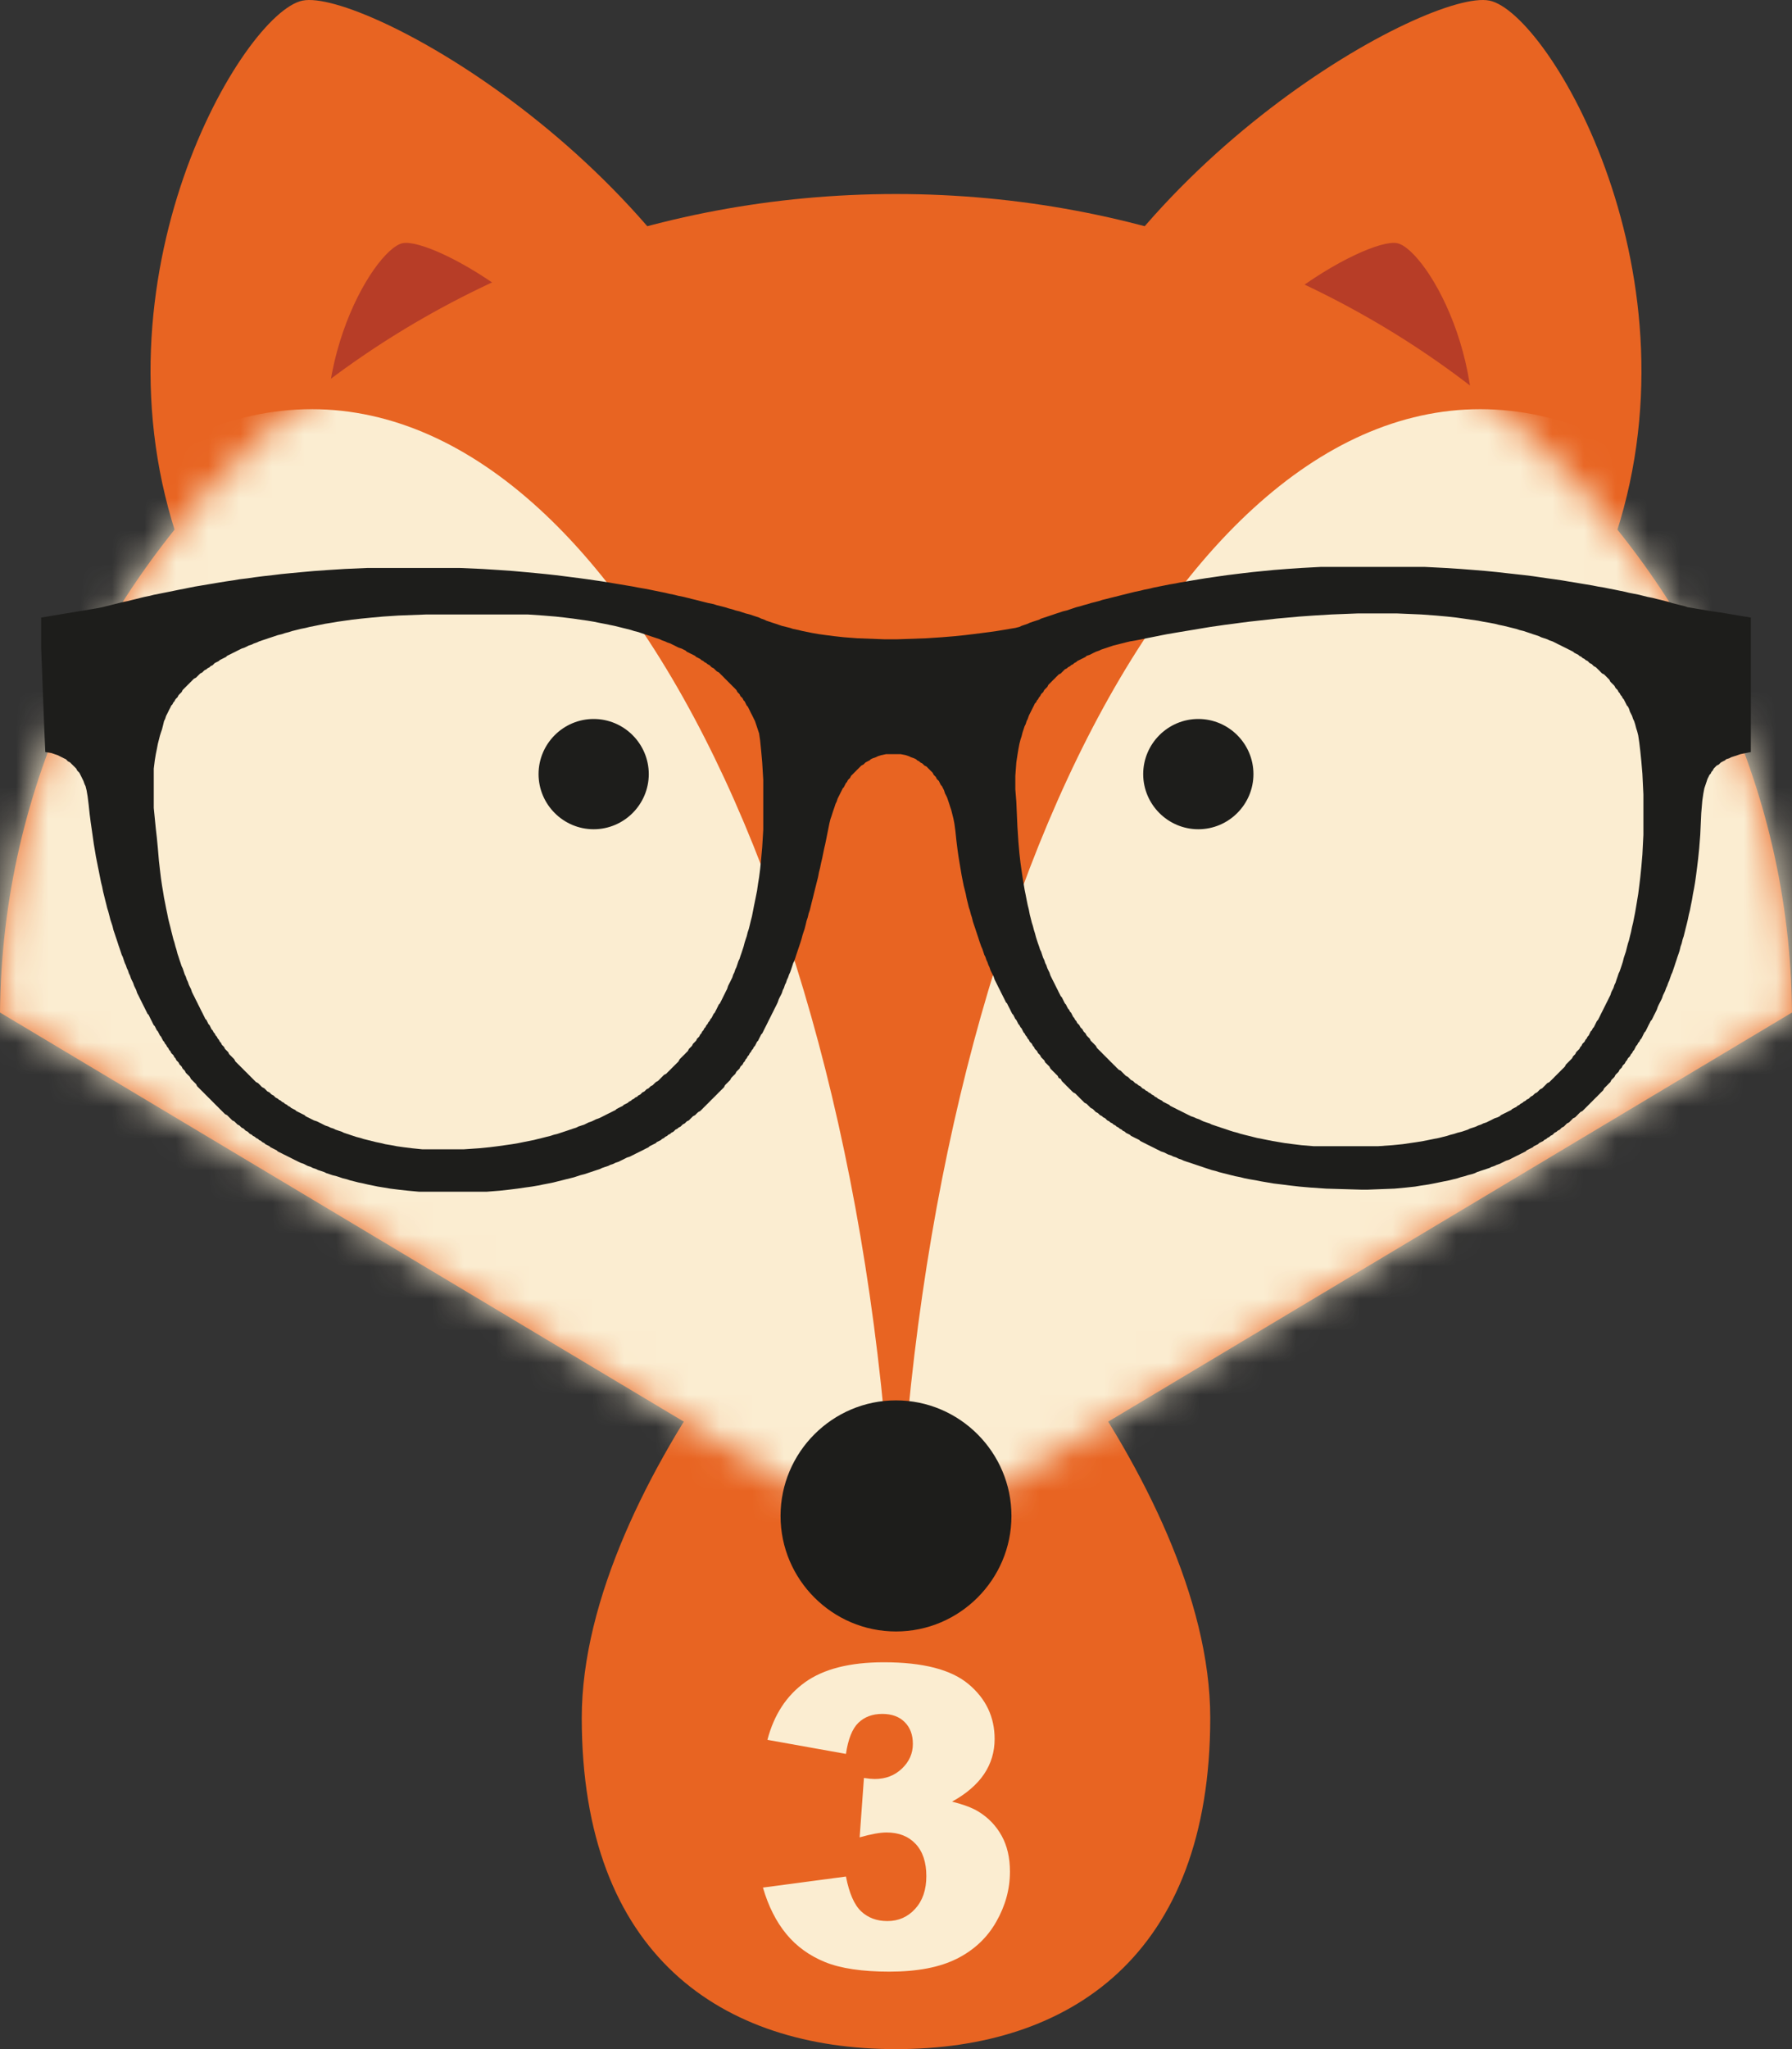 <?xml version="1.0" encoding="UTF-8"?>
<svg width="56px" height="64px" viewBox="0 0 56 64" version="1.1" xmlns="http://www.w3.org/2000/svg" xmlns:xlink="http://www.w3.org/1999/xlink">
    <rect x="0" y="0" width="56" height="64" fill="#333333" stroke="none"/>
    <title>27577E03-690D-4C60-B257-EF82F3F7CA11</title>
    <defs>
        <path d="M4.8309011e-15,25.563 L27.999,42.306 L55.999,25.563 C55.884,11.429 43.391,0 27.999,0 L27.999,0 C12.609,0 0.115,11.429 4.8309011e-15,25.563" id="path-1"></path>
        <path d="M4.8309011e-15,25.563 L27.999,42.306 L55.999,25.563 C55.884,11.429 43.391,0 27.999,0 L27.999,0 C12.609,0 0.115,11.429 4.8309011e-15,25.563" id="path-3"></path>
    </defs>
    <g id="UI" stroke="none" stroke-width="1" fill="none" fill-rule="evenodd">
        <g id="_Facile-à-compter" transform="translate(-1126, -1086)">
            <g id="Group-32" transform="translate(1126, 1086)">
                <g id="Group-13">
                    <path d="M28,37.074 C29.365,37.074 37.82,46.22 37.82,53.655 C37.82,61.089 33.423,64.001 28,64.001 C22.577,64.001 18.18,61.089 18.18,53.655 C18.18,46.22 26.635,37.074 28,37.074" id="Fill-1" fill="#E86422"></path>
                    <path d="M9.454,0.019 C11.307,-0.359 21.022,4.941 23.973,13.316 C26.924,21.692 25.209,29.32 20.143,30.352 C15.078,31.384 8.576,25.429 5.625,17.054 C2.673,8.679 7.6,0.396 9.454,0.019" id="Fill-3" fill="#E86422"></path>
                    <path d="M46.546,0.019 C44.692,-0.359 34.978,4.941 32.027,13.316 C29.075,21.692 30.791,29.32 35.856,30.352 C40.922,31.384 47.424,25.429 50.375,17.054 C53.326,8.679 48.399,0.396 46.546,0.019" id="Fill-5" fill="#E86422"></path>
                    <path d="M12.584,7.595 C13.513,7.406 18.38,10.062 19.859,14.258 C21.338,18.455 20.479,22.277 17.941,22.795 C15.402,23.312 12.145,20.328 10.665,16.131 C9.187,11.935 11.655,7.784 12.584,7.595" id="Fill-7" fill="#B73D27"></path>
                    <path d="M43.66,7.595 C42.731,7.406 37.864,10.062 36.385,14.258 C34.906,18.455 35.764,22.277 38.303,22.795 C40.841,23.312 44.099,20.328 45.578,16.131 C47.057,11.935 44.589,7.784 43.66,7.595" id="Fill-9" fill="#B73D27"></path>
                    <path d="M0,31.624 C0.115,17.49 12.609,6.06 27.999,6.06 C43.391,6.06 55.884,17.49 56,31.624 L27.999,48.368 L0,31.624 Z" id="Fill-11" fill="#E86422"></path>
                </g>
                <g id="Group-20" transform="translate(0.001, 6.061)">
                    <g id="Group-16">
                        <mask id="mask-2" fill="white">
                            <use xlink:href="#path-1"></use>
                        </mask>
                        <g id="Clip-15"></g>
                        <path d="M9.739,85.378 C19.796,85.378 27.999,67.71 27.999,46.049 C27.999,24.387 19.796,6.719 9.739,6.719 C-0.319,6.719 -8.522,24.387 -8.522,46.049 C-8.522,67.71 -0.319,85.378 9.739,85.378" id="Fill-14" fill="#FBEDD1" mask="url(#mask-2)"></path>
                    </g>
                    <g id="Group-19">
                        <mask id="mask-4" fill="white">
                            <use xlink:href="#path-3"></use>
                        </mask>
                        <g id="Clip-18"></g>
                        <path d="M46.26,85.378 C56.318,85.378 64.52,67.71 64.52,46.049 C64.52,24.387 56.318,6.719 46.26,6.719 C36.203,6.719 27.999,24.387 27.999,46.049 C27.999,67.71 36.203,85.378 46.26,85.378" id="Fill-17" fill="#FBEDD1" mask="url(#mask-4)"></path>
                    </g>
                </g>
                <g id="Group-31" transform="translate(1.286, 17.706)">
                    <path d="M26.714,33.25 C28.701,33.25 30.322,31.629 30.322,29.641 C30.322,27.653 28.701,26.032 26.714,26.032 C24.727,26.032 23.106,27.653 23.106,29.641 C23.106,31.629 24.727,33.25 26.714,33.25" id="Fill-21" fill="#1D1D1B"></path>
                    <path d="M30.443,6.527 L30.474,6.107 L30.508,5.881 L30.54,5.687 L30.571,5.525 L30.604,5.396 L30.636,5.299 L30.669,5.169 L30.701,5.073 L30.733,4.976 L30.766,4.912 L30.797,4.814 L30.83,4.749 L30.863,4.653 L30.894,4.588 L30.927,4.523 L30.959,4.459 L30.991,4.395 L31.024,4.33 L31.055,4.264 L31.089,4.233 L31.12,4.169 L31.152,4.136 L31.186,4.071 L31.217,4.039 L31.25,3.974 L31.281,3.942 L31.314,3.91 L31.347,3.845 L31.378,3.813 L31.412,3.78 L31.444,3.748 L31.475,3.683 L31.508,3.651 L31.54,3.619 L31.573,3.587 L31.604,3.554 L31.637,3.521 L31.67,3.49 L31.701,3.457 L31.734,3.424 L31.767,3.393 L31.798,3.36 L31.863,3.328 L31.895,3.295 L31.928,3.263 L31.96,3.231 L31.993,3.198 L32.056,3.167 L32.09,3.134 L32.154,3.101 L32.186,3.07 L32.251,3.037 L32.282,3.005 L32.347,2.972 L32.379,2.94 L32.444,2.908 L32.508,2.876 L32.574,2.844 L32.638,2.811 L32.671,2.778 L32.767,2.746 L32.832,2.714 L32.896,2.681 L32.96,2.65 L33.057,2.617 L33.122,2.585 L33.219,2.552 L33.316,2.52 L33.412,2.488 L33.509,2.455 L33.639,2.424 L33.768,2.391 L33.897,2.358 L34.026,2.327 L34.22,2.294 L34.381,2.262 L34.543,2.229 L34.704,2.197 L34.865,2.165 L35.027,2.132 L35.188,2.101 L35.381,2.068 L35.576,2.035 L35.769,2.003 L35.962,1.971 L36.157,1.938 L36.351,1.906 L36.543,1.874 L36.769,1.842 L36.996,1.809 L37.255,1.776 L37.481,1.745 L37.739,1.712 L38.029,1.68 L38.32,1.648 L38.61,1.615 L38.966,1.583 L39.32,1.551 L39.772,1.519 L40.321,1.486 L41.161,1.453 L42.354,1.453 L43.13,1.486 L43.581,1.519 L43.936,1.551 L44.228,1.583 L44.454,1.615 L44.679,1.648 L44.905,1.68 L45.066,1.712 L45.26,1.745 L45.422,1.776 L45.551,1.809 L45.712,1.842 L45.841,1.874 L45.97,1.906 L46.101,1.938 L46.197,1.971 L46.326,2.003 L46.422,2.035 L46.52,2.068 L46.616,2.101 L46.713,2.132 L46.81,2.165 L46.874,2.197 L46.971,2.229 L47.068,2.262 L47.133,2.294 L47.23,2.327 L47.294,2.358 L47.359,2.391 L47.423,2.424 L47.488,2.455 L47.553,2.488 L47.617,2.52 L47.683,2.552 L47.746,2.585 L47.811,2.617 L47.875,2.65 L47.908,2.681 L47.972,2.714 L48.037,2.746 L48.069,2.778 L48.134,2.811 L48.166,2.844 L48.231,2.876 L48.263,2.908 L48.327,2.94 L48.36,2.972 L48.392,3.005 L48.457,3.037 L48.489,3.07 L48.521,3.101 L48.585,3.134 L48.618,3.167 L48.65,3.198 L48.683,3.231 L48.715,3.263 L48.746,3.295 L48.779,3.328 L48.844,3.36 L48.876,3.393 L48.908,3.424 L48.941,3.457 L48.973,3.49 L49.005,3.521 L49.038,3.587 L49.069,3.619 L49.102,3.651 L49.135,3.683 L49.166,3.716 L49.199,3.78 L49.23,3.813 L49.264,3.845 L49.296,3.91 L49.327,3.942 L49.361,4.006 L49.393,4.039 L49.425,4.103 L49.457,4.136 L49.489,4.2 L49.522,4.264 L49.554,4.33 L49.587,4.362 L49.619,4.426 L49.65,4.523 L49.683,4.588 L49.716,4.653 L49.748,4.749 L49.78,4.814 L49.812,4.912 L49.845,5.04 L49.877,5.138 L49.909,5.266 L49.942,5.492 L49.973,5.751 L50.006,6.074 L50.039,6.462 L50.07,7.108 L50.07,8.369 L50.039,8.982 L50.006,9.369 L49.973,9.694 L49.942,9.951 L49.909,10.21 L49.877,10.404 L49.845,10.598 L49.812,10.791 L49.78,10.953 L49.748,11.114 L49.716,11.244 L49.683,11.406 L49.65,11.535 L49.619,11.665 L49.587,11.762 L49.554,11.89 L49.522,12.019 L49.489,12.116 L49.457,12.214 L49.425,12.342 L49.393,12.44 L49.361,12.536 L49.327,12.633 L49.296,12.698 L49.264,12.795 L49.23,12.892 L49.199,12.989 L49.166,13.054 L49.135,13.151 L49.102,13.215 L49.069,13.28 L49.038,13.376 L49.005,13.441 L48.973,13.506 L48.941,13.571 L48.908,13.635 L48.876,13.7 L48.844,13.764 L48.812,13.828 L48.779,13.894 L48.746,13.958 L48.715,14.023 L48.683,14.087 L48.65,14.151 L48.618,14.184 L48.585,14.249 L48.553,14.314 L48.521,14.378 L48.489,14.41 L48.457,14.476 L48.423,14.507 L48.392,14.572 L48.36,14.637 L48.327,14.669 L48.295,14.733 L48.263,14.766 L48.231,14.83 L48.198,14.863 L48.166,14.894 L48.134,14.96 L48.101,14.992 L48.069,15.057 L48.037,15.089 L48.005,15.121 L47.972,15.153 L47.94,15.219 L47.908,15.251 L47.875,15.283 L47.842,15.347 L47.811,15.38 L47.779,15.412 L47.746,15.445 L47.714,15.478 L47.683,15.509 L47.649,15.542 L47.617,15.606 L47.585,15.639 L47.553,15.67 L47.52,15.703 L47.488,15.735 L47.456,15.768 L47.423,15.8 L47.391,15.832 L47.359,15.864 L47.327,15.896 L47.294,15.929 L47.263,15.962 L47.23,15.994 L47.197,16.026 L47.165,16.058 L47.133,16.091 L47.068,16.123 L47.036,16.155 L47.004,16.188 L46.971,16.221 L46.94,16.252 L46.907,16.285 L46.843,16.317 L46.81,16.349 L46.779,16.382 L46.745,16.413 L46.682,16.446 L46.648,16.478 L46.616,16.511 L46.552,16.544 L46.52,16.575 L46.487,16.608 L46.422,16.639 L46.39,16.672 L46.326,16.705 L46.293,16.737 L46.229,16.77 L46.197,16.801 L46.132,16.834 L46.101,16.866 L46.036,16.898 L45.97,16.931 L45.939,16.963 L45.875,16.995 L45.809,17.028 L45.744,17.06 L45.68,17.092 L45.616,17.124 L45.583,17.157 L45.518,17.19 L45.422,17.221 L45.358,17.254 L45.293,17.287 L45.228,17.318 L45.163,17.351 L45.066,17.382 L45.002,17.415 L44.905,17.448 L44.84,17.48 L44.743,17.513 L44.647,17.544 L44.582,17.577 L44.485,17.61 L44.389,17.641 L44.259,17.674 L44.162,17.706 L44.034,17.739 L43.936,17.771 L43.808,17.803 L43.678,17.836 L43.517,17.867 L43.355,17.9 L43.195,17.932 L43.001,17.964 L42.774,17.997 L42.549,18.03 L42.226,18.062 L41.773,18.094 L39.772,18.094 L39.386,18.062 L39.126,18.03 L38.868,17.997 L38.674,17.964 L38.482,17.932 L38.32,17.9 L38.159,17.867 L37.997,17.836 L37.867,17.803 L37.739,17.771 L37.609,17.739 L37.481,17.706 L37.384,17.674 L37.255,17.641 L37.158,17.61 L37.061,17.577 L36.963,17.544 L36.866,17.513 L36.769,17.48 L36.674,17.448 L36.577,17.415 L36.512,17.382 L36.415,17.351 L36.318,17.318 L36.254,17.287 L36.189,17.254 L36.092,17.221 L36.028,17.19 L35.931,17.157 L35.865,17.124 L35.801,17.092 L35.737,17.06 L35.673,17.028 L35.608,16.995 L35.542,16.963 L35.479,16.931 L35.414,16.898 L35.35,16.866 L35.285,16.834 L35.253,16.801 L35.188,16.77 L35.124,16.737 L35.059,16.705 L35.027,16.672 L34.962,16.639 L34.898,16.608 L34.865,16.575 L34.801,16.544 L34.769,16.511 L34.704,16.478 L34.672,16.446 L34.607,16.413 L34.575,16.382 L34.51,16.349 L34.479,16.317 L34.413,16.285 L34.381,16.252 L34.349,16.221 L34.284,16.188 L34.252,16.155 L34.187,16.123 L34.155,16.091 L34.123,16.058 L34.058,16.026 L34.026,15.994 L33.994,15.962 L33.961,15.929 L33.897,15.896 L33.865,15.864 L33.832,15.832 L33.8,15.8 L33.768,15.768 L33.736,15.735 L33.671,15.703 L33.639,15.67 L33.606,15.639 L33.575,15.606 L33.542,15.573 L33.509,15.542 L33.477,15.509 L33.445,15.478 L33.412,15.445 L33.38,15.412 L33.348,15.38 L33.316,15.347 L33.283,15.315 L33.251,15.283 L33.219,15.251 L33.186,15.219 L33.155,15.186 L33.122,15.153 L33.09,15.121 L33.057,15.089 L33.025,15.057 L32.994,15.025 L32.96,14.96 L32.928,14.927 L32.896,14.894 L32.864,14.863 L32.832,14.83 L32.799,14.799 L32.767,14.733 L32.734,14.702 L32.702,14.669 L32.671,14.637 L32.638,14.572 L32.605,14.54 L32.574,14.507 L32.541,14.443 L32.508,14.41 L32.476,14.378 L32.444,14.314 L32.413,14.281 L32.379,14.249 L32.347,14.184 L32.315,14.151 L32.282,14.087 L32.251,14.055 L32.218,13.99 L32.186,13.926 L32.154,13.894 L32.121,13.828 L32.09,13.797 L32.056,13.733 L32.024,13.667 L31.993,13.635 L31.96,13.571 L31.928,13.506 L31.895,13.441 L31.863,13.408 L31.831,13.344 L31.798,13.28 L31.767,13.215 L31.734,13.151 L31.701,13.085 L31.67,13.021 L31.637,12.957 L31.604,12.892 L31.573,12.828 L31.54,12.762 L31.508,12.666 L31.475,12.601 L31.444,12.536 L31.412,12.44 L31.378,12.375 L31.347,12.278 L31.314,12.214 L31.281,12.116 L31.25,12.019 L31.217,11.955 L31.186,11.857 L31.152,11.762 L31.12,11.665 L31.089,11.567 L31.055,11.438 L31.024,11.341 L30.991,11.212 L30.959,11.114 L30.927,10.986 L30.894,10.856 L30.863,10.695 L30.83,10.565 L30.797,10.404 L30.766,10.243 L30.733,10.081 L30.701,9.887 L30.669,9.694 L30.636,9.467 L30.604,9.241 L30.571,8.951 L30.54,8.595 L30.508,8.11 L30.474,7.334 L30.443,6.947 L30.443,6.527 Z M3.519,6.301 L3.551,6.042 L3.583,5.848 L3.616,5.687 L3.647,5.525 L3.68,5.396 L3.713,5.266 L3.744,5.169 L3.777,5.073 L3.81,4.943 L3.841,4.814 L3.874,4.749 L3.905,4.653 L3.939,4.588 L3.971,4.523 L4.002,4.459 L4.036,4.395 L4.067,4.33 L4.1,4.297 L4.132,4.233 L4.164,4.2 L4.197,4.136 L4.228,4.103 L4.261,4.071 L4.294,4.006 L4.325,3.974 L4.358,3.942 L4.39,3.91 L4.422,3.845 L4.455,3.813 L4.487,3.78 L4.52,3.748 L4.551,3.716 L4.584,3.683 L4.617,3.651 L4.648,3.619 L4.681,3.587 L4.714,3.554 L4.745,3.521 L4.778,3.49 L4.842,3.457 L4.875,3.424 L4.906,3.393 L4.94,3.36 L4.971,3.328 L5.037,3.295 L5.068,3.263 L5.101,3.231 L5.165,3.198 L5.198,3.167 L5.263,3.134 L5.294,3.101 L5.359,3.07 L5.391,3.037 L5.423,3.005 L5.488,2.972 L5.552,2.94 L5.584,2.908 L5.649,2.876 L5.714,2.844 L5.779,2.811 L5.81,2.778 L5.875,2.746 L5.941,2.714 L6.005,2.681 L6.069,2.65 L6.133,2.617 L6.198,2.585 L6.263,2.552 L6.359,2.52 L6.425,2.488 L6.488,2.455 L6.586,2.424 L6.65,2.391 L6.747,2.358 L6.811,2.327 L6.908,2.294 L7.006,2.262 L7.102,2.229 L7.199,2.197 L7.296,2.165 L7.393,2.132 L7.522,2.101 L7.619,2.068 L7.747,2.035 L7.845,2.003 L7.974,1.971 L8.103,1.938 L8.264,1.906 L8.393,1.874 L8.555,1.842 L8.716,1.809 L8.878,1.776 L9.071,1.745 L9.265,1.712 L9.491,1.68 L9.716,1.648 L10.008,1.615 L10.331,1.583 L10.686,1.551 L11.17,1.519 L12.041,1.486 L13.171,1.486 L13.3,1.486 L15.204,1.486 L15.689,1.519 L16.077,1.551 L16.367,1.583 L16.625,1.615 L16.851,1.648 L17.078,1.68 L17.271,1.712 L17.432,1.745 L17.593,1.776 L17.755,1.809 L17.916,1.842 L18.046,1.874 L18.175,1.906 L18.305,1.938 L18.433,1.971 L18.53,2.003 L18.659,2.035 L18.756,2.068 L18.853,2.101 L18.95,2.132 L19.047,2.165 L19.143,2.197 L19.24,2.229 L19.337,2.262 L19.402,2.294 L19.498,2.327 L19.563,2.358 L19.66,2.391 L19.724,2.424 L19.79,2.455 L19.854,2.488 L19.918,2.52 L20.015,2.552 L20.08,2.585 L20.144,2.617 L20.176,2.65 L20.241,2.681 L20.306,2.714 L20.371,2.746 L20.435,2.778 L20.467,2.811 L20.533,2.844 L20.596,2.876 L20.629,2.908 L20.693,2.94 L20.725,2.972 L20.79,3.005 L20.822,3.037 L20.887,3.07 L20.919,3.101 L20.951,3.134 L21.016,3.167 L21.048,3.198 L21.081,3.231 L21.114,3.263 L21.177,3.295 L21.21,3.328 L21.242,3.36 L21.275,3.393 L21.307,3.424 L21.339,3.457 L21.371,3.49 L21.403,3.521 L21.436,3.554 L21.468,3.587 L21.5,3.619 L21.533,3.651 L21.565,3.683 L21.597,3.716 L21.629,3.748 L21.662,3.78 L21.694,3.813 L21.726,3.845 L21.759,3.91 L21.791,3.942 L21.823,3.974 L21.854,4.039 L21.888,4.071 L21.92,4.103 L21.952,4.169 L21.985,4.2 L22.016,4.264 L22.049,4.33 L22.081,4.362 L22.114,4.426 L22.146,4.491 L22.177,4.556 L22.211,4.621 L22.243,4.685 L22.274,4.749 L22.307,4.814 L22.34,4.912 L22.372,5.008 L22.404,5.105 L22.436,5.202 L22.469,5.428 L22.501,5.751 L22.533,6.107 L22.566,6.656 L22.566,8.207 L22.533,8.756 L22.501,9.112 L22.469,9.435 L22.436,9.694 L22.404,9.887 L22.372,10.113 L22.34,10.274 L22.307,10.437 L22.274,10.598 L22.243,10.76 L22.211,10.921 L22.177,11.05 L22.146,11.18 L22.114,11.309 L22.081,11.406 L22.049,11.535 L22.016,11.632 L21.985,11.729 L21.952,11.857 L21.92,11.955 L21.888,12.052 L21.854,12.149 L21.823,12.246 L21.791,12.31 L21.759,12.407 L21.726,12.505 L21.694,12.569 L21.662,12.666 L21.629,12.731 L21.597,12.828 L21.565,12.892 L21.533,12.957 L21.5,13.021 L21.468,13.085 L21.436,13.183 L21.403,13.247 L21.371,13.312 L21.339,13.376 L21.307,13.441 L21.275,13.506 L21.242,13.571 L21.21,13.635 L21.177,13.667 L21.145,13.733 L21.114,13.797 L21.081,13.861 L21.048,13.926 L21.016,13.958 L20.984,14.023 L20.951,14.087 L20.919,14.12 L20.887,14.184 L20.855,14.217 L20.822,14.281 L20.79,14.314 L20.758,14.378 L20.725,14.41 L20.693,14.476 L20.661,14.507 L20.629,14.572 L20.596,14.604 L20.564,14.669 L20.533,14.702 L20.499,14.733 L20.467,14.799 L20.435,14.83 L20.403,14.863 L20.371,14.894 L20.338,14.96 L20.306,14.992 L20.273,15.025 L20.241,15.057 L20.21,15.121 L20.176,15.153 L20.144,15.186 L20.112,15.219 L20.08,15.251 L20.047,15.283 L20.015,15.315 L19.983,15.347 L19.951,15.38 L19.918,15.445 L19.886,15.478 L19.854,15.509 L19.821,15.542 L19.79,15.573 L19.757,15.606 L19.724,15.639 L19.692,15.67 L19.66,15.703 L19.629,15.735 L19.595,15.768 L19.563,15.8 L19.531,15.832 L19.467,15.864 L19.434,15.896 L19.402,15.929 L19.369,15.962 L19.337,15.994 L19.306,16.026 L19.272,16.058 L19.209,16.091 L19.176,16.123 L19.143,16.155 L19.111,16.188 L19.047,16.221 L19.014,16.252 L18.982,16.285 L18.917,16.317 L18.886,16.349 L18.853,16.382 L18.789,16.413 L18.756,16.446 L18.725,16.478 L18.659,16.511 L18.628,16.544 L18.563,16.575 L18.53,16.608 L18.466,16.639 L18.433,16.672 L18.368,16.705 L18.336,16.737 L18.272,16.77 L18.208,16.801 L18.175,16.834 L18.11,16.866 L18.046,16.898 L17.982,16.931 L17.949,16.963 L17.885,16.995 L17.82,17.028 L17.755,17.06 L17.69,17.092 L17.627,17.124 L17.562,17.157 L17.498,17.19 L17.432,17.221 L17.336,17.254 L17.271,17.287 L17.206,17.318 L17.109,17.351 L17.046,17.382 L16.981,17.415 L16.884,17.448 L16.786,17.48 L16.723,17.513 L16.625,17.544 L16.528,17.577 L16.432,17.61 L16.335,17.641 L16.238,17.674 L16.142,17.706 L16.012,17.739 L15.916,17.771 L15.785,17.803 L15.657,17.836 L15.528,17.867 L15.399,17.9 L15.237,17.932 L15.076,17.964 L14.915,17.997 L14.721,18.03 L14.495,18.062 L14.269,18.094 L14.011,18.126 L13.688,18.158 L13.203,18.191 L11.913,18.191 L11.59,18.158 L11.332,18.126 L11.106,18.094 L10.943,18.062 L10.75,18.03 L10.62,17.997 L10.459,17.964 L10.331,17.932 L10.202,17.9 L10.071,17.867 L9.975,17.836 L9.846,17.803 L9.75,17.771 L9.653,17.739 L9.555,17.706 L9.459,17.674 L9.393,17.641 L9.298,17.61 L9.201,17.577 L9.136,17.544 L9.039,17.513 L8.975,17.48 L8.878,17.448 L8.812,17.415 L8.749,17.382 L8.684,17.351 L8.619,17.318 L8.523,17.287 L8.458,17.254 L8.393,17.221 L8.328,17.19 L8.264,17.157 L8.232,17.124 L8.167,17.092 L8.103,17.06 L8.038,17.028 L7.974,16.995 L7.941,16.963 L7.877,16.931 L7.812,16.898 L7.78,16.866 L7.715,16.834 L7.683,16.801 L7.619,16.77 L7.586,16.737 L7.522,16.705 L7.489,16.672 L7.425,16.639 L7.393,16.608 L7.328,16.575 L7.296,16.544 L7.263,16.511 L7.199,16.478 L7.167,16.446 L7.134,16.413 L7.07,16.382 L7.037,16.349 L7.006,16.317 L6.973,16.285 L6.908,16.252 L6.876,16.221 L6.845,16.188 L6.811,16.155 L6.779,16.123 L6.715,16.091 L6.682,16.058 L6.65,16.026 L6.618,15.994 L6.586,15.962 L6.553,15.929 L6.521,15.896 L6.488,15.864 L6.456,15.832 L6.425,15.8 L6.392,15.768 L6.359,15.735 L6.327,15.703 L6.295,15.67 L6.263,15.639 L6.23,15.606 L6.198,15.573 L6.166,15.542 L6.133,15.509 L6.102,15.478 L6.069,15.445 L6.036,15.38 L6.005,15.347 L5.972,15.315 L5.941,15.283 L5.907,15.251 L5.875,15.219 L5.844,15.153 L5.81,15.121 L5.779,15.089 L5.746,15.057 L5.714,14.992 L5.682,14.96 L5.649,14.927 L5.618,14.863 L5.584,14.83 L5.552,14.766 L5.521,14.733 L5.488,14.669 L5.455,14.637 L5.423,14.572 L5.391,14.54 L5.359,14.476 L5.326,14.443 L5.294,14.378 L5.263,14.314 L5.229,14.281 L5.198,14.217 L5.165,14.151 L5.132,14.12 L5.101,14.055 L5.068,13.99 L5.037,13.926 L5.003,13.861 L4.971,13.797 L4.94,13.733 L4.906,13.667 L4.875,13.602 L4.842,13.538 L4.81,13.474 L4.778,13.408 L4.745,13.344 L4.714,13.28 L4.681,13.183 L4.648,13.118 L4.617,13.054 L4.584,12.957 L4.551,12.892 L4.52,12.795 L4.487,12.731 L4.455,12.633 L4.422,12.536 L4.39,12.472 L4.358,12.375 L4.325,12.278 L4.294,12.181 L4.261,12.084 L4.228,11.955 L4.197,11.857 L4.164,11.729 L4.132,11.632 L4.1,11.503 L4.067,11.373 L4.036,11.244 L4.002,11.114 L3.971,10.986 L3.939,10.824 L3.905,10.663 L3.874,10.501 L3.841,10.339 L3.81,10.145 L3.777,9.951 L3.744,9.725 L3.713,9.467 L3.68,9.177 L3.647,8.789 L3.616,8.465 L3.583,8.175 L3.551,7.852 L3.519,7.528 L3.519,6.301 Z M39.386,0.033 L38.933,0.064 L38.513,0.097 L38.19,0.129 L37.867,0.161 L37.578,0.194 L37.319,0.226 L37.061,0.258 L36.835,0.29 L36.608,0.323 L36.382,0.356 L36.189,0.387 L35.995,0.42 L35.801,0.453 L35.608,0.484 L35.447,0.517 L35.253,0.549 L35.091,0.582 L34.93,0.614 L34.769,0.646 L34.638,0.679 L34.479,0.71 L34.349,0.743 L34.187,0.776 L34.058,0.808 L33.929,0.84 L33.8,0.872 L33.671,0.905 L33.542,0.937 L33.412,0.969 L33.283,1.002 L33.155,1.033 L33.057,1.066 L32.928,1.099 L32.799,1.131 L32.702,1.163 L32.574,1.196 L32.476,1.227 L32.347,1.26 L32.251,1.292 L32.154,1.325 L32.056,1.358 L31.928,1.389 L31.831,1.422 L31.734,1.453 L31.637,1.486 L31.54,1.519 L31.444,1.551 L31.347,1.583 L31.25,1.615 L31.186,1.648 L31.089,1.68 L30.991,1.712 L30.894,1.745 L30.83,1.776 L30.733,1.809 L30.636,1.842 L30.571,1.874 L30.443,1.906 L30.249,1.938 L30.055,1.971 L29.862,2.003 L29.636,2.035 L29.378,2.068 L29.119,2.101 L28.861,2.132 L28.538,2.165 L28.151,2.197 L27.667,2.229 L26.73,2.262 L26.375,2.262 L25.503,2.229 L25.083,2.197 L24.794,2.165 L24.535,2.132 L24.308,2.101 L24.116,2.068 L23.954,2.035 L23.793,2.003 L23.663,1.971 L23.501,1.938 L23.404,1.906 L23.276,1.874 L23.147,1.842 L23.05,1.809 L22.953,1.776 L22.856,1.745 L22.759,1.712 L22.663,1.68 L22.597,1.648 L22.501,1.615 L22.436,1.583 L22.34,1.551 L22.243,1.519 L22.146,1.486 L22.016,1.453 L21.92,1.422 L21.823,1.389 L21.694,1.358 L21.597,1.325 L21.468,1.292 L21.371,1.26 L21.242,1.227 L21.114,1.196 L21.016,1.163 L20.855,1.131 L20.725,1.099 L20.596,1.066 L20.467,1.033 L20.338,1.002 L20.21,0.969 L20.08,0.937 L19.918,0.905 L19.79,0.872 L19.629,0.84 L19.498,0.808 L19.337,0.776 L19.176,0.743 L19.014,0.71 L18.853,0.679 L18.659,0.646 L18.498,0.614 L18.305,0.582 L18.11,0.549 L17.916,0.517 L17.724,0.484 L17.529,0.453 L17.304,0.42 L17.078,0.387 L16.851,0.356 L16.594,0.323 L16.335,0.29 L16.077,0.258 L15.785,0.226 L15.463,0.194 L15.108,0.161 L14.753,0.129 L14.301,0.097 L13.785,0.064 L13.075,0.033 L10.202,0.033 L9.491,0.064 L8.975,0.097 L8.523,0.129 L8.167,0.161 L7.812,0.194 L7.489,0.226 L7.231,0.258 L6.941,0.29 L6.682,0.323 L6.456,0.356 L6.198,0.387 L6.005,0.42 L5.779,0.453 L5.584,0.484 L5.391,0.517 L5.198,0.549 L5.003,0.582 L4.81,0.614 L4.648,0.646 L4.487,0.679 L4.325,0.71 L4.164,0.743 L4.002,0.776 L3.841,0.808 L3.68,0.84 L3.519,0.872 L3.39,0.905 L3.228,0.937 L3.099,0.969 L2.97,1.002 L2.84,1.033 L2.712,1.066 L2.55,1.099 L2.42,1.131 L2.292,1.163 L2.163,1.196 L2.034,1.227 L1.905,1.26 L1.743,1.292 L1.549,1.325 L1.357,1.358 L1.162,1.389 L0.968,1.422 L0.776,1.453 L0.581,1.486 L0.387,1.519 L0.194,1.551 L0,1.583 L0,2.52 L0.033,3.36 L0.064,4.2 L0.097,5.04 L0.129,5.783 L0.323,5.815 L0.419,5.848 L0.516,5.881 L0.581,5.913 L0.645,5.945 L0.71,5.978 L0.776,6.009 L0.807,6.042 L0.839,6.074 L0.904,6.107 L0.936,6.14 L0.968,6.171 L1.001,6.204 L1.033,6.235 L1.065,6.268 L1.097,6.301 L1.13,6.365 L1.162,6.397 L1.194,6.43 L1.227,6.494 L1.259,6.558 L1.291,6.624 L1.323,6.688 L1.357,6.785 L1.388,6.85 L1.42,6.979 L1.453,7.173 L1.485,7.432 L1.516,7.722 L1.549,7.98 L1.582,8.207 L1.614,8.433 L1.646,8.659 L1.679,8.853 L1.711,9.046 L1.743,9.208 L1.775,9.369 L1.808,9.531 L1.84,9.694 L1.872,9.855 L1.905,9.984 L1.937,10.145 L1.969,10.274 L2.001,10.404 L2.034,10.533 L2.066,10.663 L2.097,10.76 L2.131,10.889 L2.163,11.017 L2.195,11.114 L2.228,11.212 L2.259,11.341 L2.292,11.438 L2.324,11.535 L2.357,11.632 L2.389,11.729 L2.42,11.826 L2.454,11.923 L2.486,12.019 L2.518,12.116 L2.55,12.181 L2.582,12.278 L2.615,12.375 L2.647,12.44 L2.679,12.536 L2.712,12.601 L2.743,12.698 L2.776,12.762 L2.809,12.859 L2.84,12.924 L2.873,12.989 L2.906,13.085 L2.938,13.151 L2.97,13.215 L3.001,13.312 L3.035,13.376 L3.067,13.441 L3.099,13.506 L3.132,13.571 L3.163,13.635 L3.196,13.7 L3.228,13.764 L3.26,13.828 L3.293,13.894 L3.324,13.958 L3.358,13.99 L3.39,14.055 L3.421,14.12 L3.454,14.184 L3.486,14.249 L3.519,14.314 L3.551,14.345 L3.583,14.41 L3.616,14.476 L3.647,14.507 L3.68,14.572 L3.713,14.637 L3.744,14.669 L3.777,14.733 L3.81,14.799 L3.841,14.83 L3.874,14.894 L3.905,14.927 L3.939,14.992 L3.971,15.025 L4.002,15.089 L4.036,15.121 L4.067,15.186 L4.1,15.219 L4.132,15.251 L4.164,15.315 L4.197,15.347 L4.228,15.412 L4.261,15.445 L4.294,15.478 L4.325,15.542 L4.358,15.573 L4.39,15.606 L4.422,15.67 L4.455,15.703 L4.487,15.735 L4.52,15.8 L4.551,15.832 L4.584,15.864 L4.617,15.896 L4.648,15.929 L4.681,15.994 L4.714,16.026 L4.745,16.058 L4.778,16.091 L4.81,16.123 L4.842,16.155 L4.875,16.221 L4.906,16.252 L4.94,16.285 L4.971,16.317 L5.003,16.349 L5.037,16.382 L5.068,16.413 L5.101,16.446 L5.132,16.478 L5.165,16.511 L5.198,16.544 L5.229,16.575 L5.263,16.608 L5.294,16.639 L5.326,16.672 L5.359,16.705 L5.391,16.737 L5.423,16.77 L5.455,16.801 L5.488,16.834 L5.521,16.866 L5.552,16.898 L5.584,16.931 L5.618,16.963 L5.649,16.995 L5.682,17.028 L5.714,17.06 L5.746,17.092 L5.81,17.124 L5.844,17.157 L5.875,17.19 L5.907,17.221 L5.941,17.254 L5.972,17.287 L6.036,17.318 L6.069,17.351 L6.102,17.382 L6.133,17.415 L6.198,17.448 L6.23,17.48 L6.263,17.513 L6.327,17.544 L6.359,17.577 L6.392,17.61 L6.456,17.641 L6.488,17.674 L6.521,17.706 L6.586,17.739 L6.618,17.771 L6.682,17.803 L6.715,17.836 L6.779,17.867 L6.811,17.9 L6.876,17.932 L6.908,17.964 L6.973,17.997 L7.006,18.03 L7.07,18.062 L7.134,18.094 L7.167,18.126 L7.231,18.158 L7.296,18.191 L7.36,18.223 L7.393,18.256 L7.457,18.288 L7.522,18.32 L7.586,18.353 L7.651,18.384 L7.715,18.417 L7.78,18.449 L7.845,18.482 L7.908,18.515 L7.974,18.546 L8.038,18.579 L8.103,18.61 L8.2,18.643 L8.264,18.676 L8.328,18.708 L8.426,18.74 L8.489,18.773 L8.587,18.805 L8.651,18.837 L8.749,18.869 L8.845,18.901 L8.91,18.934 L9.007,18.966 L9.104,18.999 L9.232,19.031 L9.33,19.063 L9.427,19.096 L9.555,19.127 L9.653,19.16 L9.782,19.192 L9.911,19.225 L10.071,19.258 L10.202,19.289 L10.363,19.322 L10.524,19.355 L10.717,19.386 L10.912,19.419 L11.17,19.451 L11.46,19.483 L11.816,19.516 L13.914,19.516 L14.333,19.483 L14.624,19.451 L14.881,19.419 L15.108,19.386 L15.334,19.355 L15.528,19.322 L15.689,19.289 L15.851,19.258 L16.012,19.225 L16.142,19.192 L16.271,19.16 L16.4,19.127 L16.528,19.096 L16.658,19.063 L16.755,19.031 L16.851,18.999 L16.981,18.966 L17.078,18.934 L17.175,18.901 L17.271,18.869 L17.367,18.837 L17.465,18.805 L17.529,18.773 L17.627,18.74 L17.724,18.708 L17.787,18.676 L17.885,18.643 L17.949,18.61 L18.046,18.579 L18.11,18.546 L18.175,18.515 L18.24,18.482 L18.305,18.449 L18.402,18.417 L18.466,18.384 L18.53,18.353 L18.594,18.32 L18.659,18.288 L18.725,18.256 L18.789,18.223 L18.853,18.191 L18.917,18.158 L18.982,18.126 L19.014,18.094 L19.079,18.062 L19.143,18.03 L19.209,17.997 L19.24,17.964 L19.306,17.932 L19.369,17.9 L19.402,17.867 L19.467,17.836 L19.498,17.803 L19.563,17.771 L19.595,17.739 L19.66,17.706 L19.692,17.674 L19.757,17.641 L19.79,17.61 L19.821,17.577 L19.886,17.544 L19.918,17.513 L19.983,17.48 L20.015,17.448 L20.047,17.415 L20.112,17.382 L20.144,17.351 L20.176,17.318 L20.241,17.287 L20.273,17.254 L20.306,17.221 L20.338,17.19 L20.371,17.157 L20.435,17.124 L20.467,17.092 L20.499,17.06 L20.533,17.028 L20.596,16.995 L20.629,16.963 L20.661,16.931 L20.693,16.898 L20.725,16.866 L20.758,16.834 L20.79,16.801 L20.822,16.77 L20.855,16.737 L20.887,16.705 L20.919,16.672 L20.951,16.639 L20.984,16.608 L21.016,16.575 L21.048,16.544 L21.081,16.511 L21.114,16.478 L21.145,16.446 L21.177,16.413 L21.21,16.382 L21.242,16.349 L21.275,16.317 L21.307,16.285 L21.339,16.252 L21.371,16.188 L21.403,16.155 L21.436,16.123 L21.468,16.091 L21.5,16.058 L21.533,16.026 L21.565,15.962 L21.597,15.929 L21.629,15.896 L21.662,15.864 L21.694,15.832 L21.726,15.768 L21.759,15.735 L21.791,15.703 L21.823,15.67 L21.854,15.606 L21.888,15.573 L21.92,15.542 L21.952,15.478 L21.985,15.445 L22.016,15.38 L22.049,15.347 L22.081,15.283 L22.114,15.251 L22.146,15.186 L22.177,15.153 L22.211,15.089 L22.243,15.057 L22.274,14.992 L22.307,14.96 L22.34,14.894 L22.372,14.83 L22.404,14.799 L22.436,14.733 L22.469,14.669 L22.501,14.604 L22.533,14.572 L22.566,14.507 L22.597,14.443 L22.63,14.378 L22.663,14.314 L22.695,14.249 L22.727,14.184 L22.759,14.12 L22.792,14.055 L22.824,13.99 L22.856,13.926 L22.889,13.861 L22.92,13.797 L22.953,13.733 L22.986,13.667 L23.017,13.602 L23.05,13.506 L23.081,13.441 L23.115,13.376 L23.147,13.312 L23.178,13.215 L23.212,13.151 L23.243,13.054 L23.276,12.989 L23.308,12.892 L23.34,12.828 L23.373,12.731 L23.404,12.666 L23.438,12.569 L23.47,12.472 L23.501,12.375 L23.534,12.31 L23.567,12.214 L23.598,12.116 L23.631,12.019 L23.663,11.923 L23.696,11.826 L23.728,11.729 L23.759,11.632 L23.793,11.503 L23.824,11.406 L23.857,11.309 L23.89,11.18 L23.921,11.05 L23.954,10.953 L23.985,10.824 L24.019,10.727 L24.051,10.598 L24.082,10.469 L24.116,10.339 L24.147,10.21 L24.179,10.081 L24.212,9.951 L24.244,9.822 L24.277,9.694 L24.308,9.531 L24.341,9.403 L24.374,9.241 L24.405,9.112 L24.438,8.951 L24.471,8.789 L24.502,8.659 L24.535,8.498 L24.567,8.336 L24.6,8.175 L24.632,8.013 L24.664,7.883 L24.697,7.787 L24.728,7.69 L24.76,7.593 L24.794,7.496 L24.825,7.399 L24.858,7.334 L24.89,7.237 L24.922,7.173 L24.955,7.108 L24.986,7.044 L25.02,6.979 L25.051,6.914 L25.083,6.883 L25.117,6.817 L25.148,6.753 L25.18,6.721 L25.212,6.656 L25.245,6.624 L25.278,6.591 L25.309,6.527 L25.342,6.494 L25.375,6.462 L25.406,6.43 L25.439,6.397 L25.471,6.365 L25.503,6.332 L25.536,6.301 L25.568,6.268 L25.601,6.235 L25.632,6.204 L25.698,6.171 L25.729,6.14 L25.762,6.107 L25.826,6.074 L25.89,6.042 L25.923,6.009 L25.987,5.978 L26.084,5.945 L26.149,5.913 L26.246,5.881 L26.407,5.848 L26.859,5.848 L27.02,5.881 L27.117,5.913 L27.183,5.945 L27.279,5.978 L27.343,6.009 L27.376,6.042 L27.44,6.074 L27.473,6.107 L27.537,6.14 L27.569,6.171 L27.602,6.204 L27.667,6.235 L27.699,6.268 L27.731,6.301 L27.763,6.332 L27.795,6.365 L27.828,6.397 L27.86,6.43 L27.892,6.494 L27.925,6.527 L27.957,6.558 L27.989,6.624 L28.021,6.656 L28.054,6.688 L28.085,6.753 L28.118,6.817 L28.151,6.85 L28.183,6.914 L28.215,6.979 L28.246,7.076 L28.28,7.14 L28.312,7.206 L28.344,7.301 L28.377,7.399 L28.408,7.496 L28.441,7.593 L28.473,7.722 L28.506,7.852 L28.538,8.013 L28.569,8.239 L28.603,8.562 L28.635,8.82 L28.667,9.046 L28.699,9.241 L28.732,9.435 L28.764,9.628 L28.796,9.79 L28.828,9.951 L28.861,10.081 L28.893,10.21 L28.925,10.371 L28.958,10.501 L28.989,10.63 L29.022,10.727 L29.055,10.856 L29.087,10.953 L29.119,11.083 L29.151,11.18 L29.184,11.276 L29.216,11.373 L29.248,11.47 L29.281,11.567 L29.312,11.665 L29.345,11.762 L29.378,11.857 L29.409,11.923 L29.442,12.019 L29.473,12.116 L29.507,12.181 L29.539,12.278 L29.57,12.342 L29.604,12.44 L29.636,12.505 L29.668,12.601 L29.7,12.666 L29.732,12.731 L29.765,12.795 L29.797,12.892 L29.83,12.957 L29.862,13.021 L29.893,13.085 L29.926,13.151 L29.959,13.215 L29.99,13.28 L30.023,13.344 L30.055,13.408 L30.088,13.474 L30.12,13.538 L30.151,13.602 L30.185,13.635 L30.216,13.7 L30.249,13.764 L30.282,13.828 L30.313,13.894 L30.346,13.958 L30.377,13.99 L30.411,14.055 L30.443,14.12 L30.474,14.151 L30.508,14.217 L30.54,14.281 L30.571,14.314 L30.604,14.378 L30.636,14.41 L30.669,14.476 L30.701,14.54 L30.733,14.572 L30.766,14.637 L30.797,14.669 L30.83,14.733 L30.863,14.766 L30.894,14.83 L30.927,14.863 L30.959,14.894 L30.991,14.96 L31.024,14.992 L31.055,15.057 L31.089,15.089 L31.12,15.121 L31.152,15.186 L31.186,15.219 L31.217,15.251 L31.25,15.315 L31.281,15.347 L31.314,15.38 L31.347,15.412 L31.378,15.478 L31.412,15.509 L31.444,15.542 L31.475,15.573 L31.508,15.606 L31.54,15.67 L31.573,15.703 L31.604,15.735 L31.637,15.768 L31.67,15.8 L31.701,15.832 L31.734,15.864 L31.767,15.896 L31.798,15.962 L31.863,15.994 L31.895,16.058 L31.928,16.091 L31.96,16.123 L31.993,16.155 L32.024,16.188 L32.056,16.221 L32.09,16.252 L32.121,16.285 L32.154,16.317 L32.186,16.349 L32.218,16.382 L32.251,16.413 L32.315,16.446 L32.347,16.478 L32.379,16.511 L32.413,16.544 L32.444,16.575 L32.476,16.608 L32.508,16.639 L32.541,16.672 L32.574,16.705 L32.605,16.737 L32.671,16.77 L32.702,16.801 L32.734,16.834 L32.767,16.866 L32.799,16.898 L32.864,16.931 L32.896,16.963 L32.928,16.995 L32.96,17.028 L33.025,17.06 L33.057,17.092 L33.09,17.124 L33.155,17.157 L33.186,17.19 L33.251,17.221 L33.283,17.254 L33.316,17.287 L33.38,17.318 L33.412,17.351 L33.477,17.382 L33.509,17.415 L33.575,17.448 L33.606,17.48 L33.671,17.513 L33.703,17.544 L33.768,17.577 L33.8,17.61 L33.865,17.641 L33.897,17.674 L33.961,17.706 L34.026,17.739 L34.058,17.771 L34.123,17.803 L34.187,17.836 L34.252,17.867 L34.318,17.9 L34.349,17.932 L34.413,17.964 L34.479,17.997 L34.543,18.03 L34.607,18.062 L34.672,18.094 L34.736,18.126 L34.801,18.158 L34.865,18.191 L34.93,18.223 L34.995,18.256 L35.091,18.288 L35.156,18.32 L35.22,18.353 L35.317,18.384 L35.381,18.417 L35.479,18.449 L35.542,18.482 L35.639,18.515 L35.705,18.546 L35.801,18.579 L35.899,18.61 L35.995,18.643 L36.092,18.676 L36.189,18.708 L36.285,18.74 L36.382,18.773 L36.48,18.805 L36.577,18.837 L36.705,18.869 L36.802,18.901 L36.932,18.934 L37.061,18.966 L37.189,18.999 L37.319,19.031 L37.481,19.063 L37.609,19.096 L37.77,19.127 L37.965,19.16 L38.125,19.192 L38.32,19.225 L38.513,19.258 L38.771,19.289 L39.03,19.322 L39.32,19.355 L39.675,19.386 L40.16,19.419 L41.257,19.451 L41.451,19.451 L42.291,19.419 L42.646,19.386 L42.935,19.355 L43.13,19.322 L43.355,19.289 L43.517,19.258 L43.678,19.225 L43.839,19.192 L44.001,19.16 L44.131,19.127 L44.259,19.096 L44.357,19.063 L44.485,19.031 L44.582,18.999 L44.712,18.966 L44.808,18.934 L44.874,18.901 L44.969,18.869 L45.066,18.837 L45.163,18.805 L45.26,18.773 L45.325,18.74 L45.422,18.708 L45.486,18.676 L45.583,18.643 L45.648,18.61 L45.712,18.579 L45.778,18.546 L45.875,18.515 L45.939,18.482 L46.003,18.449 L46.067,18.417 L46.132,18.384 L46.197,18.353 L46.261,18.32 L46.326,18.288 L46.39,18.256 L46.422,18.223 L46.487,18.191 L46.552,18.158 L46.616,18.126 L46.648,18.094 L46.713,18.062 L46.779,18.03 L46.81,17.997 L46.874,17.964 L46.94,17.932 L46.971,17.9 L47.036,17.867 L47.068,17.836 L47.133,17.803 L47.165,17.771 L47.23,17.739 L47.263,17.706 L47.294,17.674 L47.359,17.641 L47.391,17.61 L47.456,17.577 L47.488,17.544 L47.52,17.513 L47.585,17.48 L47.617,17.448 L47.649,17.415 L47.683,17.382 L47.746,17.351 L47.779,17.318 L47.811,17.287 L47.842,17.254 L47.875,17.221 L47.94,17.19 L47.972,17.157 L48.005,17.124 L48.037,17.092 L48.069,17.06 L48.101,17.028 L48.166,16.995 L48.198,16.963 L48.231,16.931 L48.263,16.898 L48.295,16.866 L48.327,16.834 L48.36,16.801 L48.392,16.77 L48.423,16.737 L48.457,16.705 L48.489,16.672 L48.521,16.639 L48.553,16.608 L48.585,16.575 L48.618,16.544 L48.65,16.511 L48.683,16.478 L48.715,16.446 L48.746,16.413 L48.779,16.382 L48.812,16.349 L48.844,16.285 L48.876,16.252 L48.908,16.221 L48.941,16.188 L48.973,16.155 L49.005,16.123 L49.038,16.091 L49.069,16.026 L49.102,15.994 L49.135,15.962 L49.166,15.929 L49.199,15.864 L49.23,15.832 L49.264,15.8 L49.296,15.768 L49.327,15.703 L49.361,15.67 L49.393,15.639 L49.425,15.573 L49.457,15.542 L49.489,15.509 L49.522,15.445 L49.554,15.412 L49.587,15.347 L49.619,15.315 L49.65,15.283 L49.683,15.219 L49.716,15.186 L49.748,15.121 L49.78,15.089 L49.812,15.025 L49.845,14.96 L49.877,14.927 L49.909,14.863 L49.942,14.83 L49.973,14.766 L50.006,14.733 L50.039,14.669 L50.07,14.604 L50.103,14.54 L50.136,14.507 L50.168,14.443 L50.2,14.378 L50.231,14.314 L50.265,14.249 L50.297,14.184 L50.329,14.151 L50.362,14.087 L50.393,14.023 L50.426,13.958 L50.458,13.894 L50.49,13.828 L50.523,13.733 L50.554,13.667 L50.588,13.602 L50.62,13.538 L50.651,13.474 L50.684,13.376 L50.716,13.312 L50.748,13.247 L50.781,13.151 L50.813,13.085 L50.846,12.989 L50.877,12.924 L50.909,12.828 L50.943,12.731 L50.974,12.666 L51.007,12.569 L51.04,12.472 L51.071,12.375 L51.104,12.278 L51.135,12.181 L51.169,12.084 L51.201,11.988 L51.232,11.857 L51.266,11.762 L51.297,11.632 L51.33,11.535 L51.362,11.406 L51.394,11.276 L51.427,11.147 L51.458,11.017 L51.491,10.856 L51.524,10.727 L51.555,10.565 L51.588,10.404 L51.62,10.21 L51.652,10.048 L51.685,9.855 L51.717,9.628 L51.75,9.369 L51.781,9.112 L51.814,8.789 L51.847,8.369 L51.878,7.69 L51.911,7.301 L51.944,7.076 L51.975,6.914 L52.008,6.817 L52.04,6.721 L52.072,6.624 L52.105,6.558 L52.136,6.494 L52.17,6.462 L52.201,6.397 L52.233,6.365 L52.267,6.301 L52.298,6.268 L52.331,6.235 L52.362,6.204 L52.428,6.171 L52.459,6.14 L52.493,6.107 L52.556,6.074 L52.621,6.042 L52.653,6.009 L52.751,5.978 L52.814,5.945 L52.912,5.913 L53.008,5.881 L53.105,5.848 L53.266,5.815 L53.428,5.783 L53.428,1.583 L53.234,1.551 L53.04,1.519 L52.847,1.486 L52.653,1.453 L52.459,1.422 L52.233,1.389 L52.04,1.358 L51.847,1.325 L51.652,1.292 L51.458,1.26 L51.362,1.227 L51.232,1.196 L51.104,1.163 L50.974,1.131 L50.877,1.099 L50.748,1.066 L50.62,1.033 L50.49,1.002 L50.362,0.969 L50.2,0.937 L50.07,0.905 L49.942,0.872 L49.78,0.84 L49.619,0.808 L49.489,0.776 L49.327,0.743 L49.166,0.71 L49.005,0.679 L48.844,0.646 L48.65,0.614 L48.489,0.582 L48.295,0.549 L48.101,0.517 L47.908,0.484 L47.714,0.453 L47.52,0.42 L47.294,0.387 L47.068,0.356 L46.843,0.323 L46.616,0.29 L46.359,0.258 L46.067,0.226 L45.778,0.194 L45.486,0.161 L45.163,0.129 L44.777,0.097 L44.357,0.064 L43.873,0.033 L43.227,0 L39.998,0 L39.386,0.033 Z" id="Fill-23" fill="#1D1D1B"></path>
                    <path d="M36.161,8.194 C37.11,8.194 37.884,7.42 37.884,6.472 C37.884,5.523 37.11,4.75 36.161,4.75 C35.214,4.75 34.439,5.523 34.439,6.472 C34.439,7.42 35.214,8.194 36.161,8.194" id="Fill-25" fill="#1D1D1B"></path>
                    <path d="M17.266,8.194 C18.214,8.194 18.988,7.42 18.988,6.472 C18.988,5.523 18.214,4.75 17.266,4.75 C16.318,4.75 15.544,5.523 15.544,6.472 C15.544,7.42 16.318,8.194 17.266,8.194" id="Fill-27" fill="#1D1D1B"></path>
                    <path d="M25.15,37.074 L22.696,36.635 C22.901,35.852 23.292,35.253 23.872,34.836 C24.452,34.421 25.273,34.212 26.336,34.212 C27.555,34.212 28.437,34.439 28.98,34.894 C29.524,35.349 29.796,35.92 29.796,36.608 C29.796,37.012 29.686,37.378 29.466,37.705 C29.245,38.032 28.911,38.32 28.465,38.565 C28.826,38.655 29.102,38.759 29.294,38.878 C29.604,39.069 29.844,39.32 30.017,39.634 C30.189,39.946 30.275,40.318 30.275,40.752 C30.275,41.296 30.132,41.817 29.847,42.316 C29.564,42.816 29.153,43.201 28.618,43.47 C28.082,43.74 27.379,43.875 26.508,43.875 C25.658,43.875 24.988,43.775 24.496,43.576 C24.006,43.376 23.602,43.083 23.286,42.699 C22.969,42.314 22.725,41.831 22.556,41.249 L25.15,40.904 C25.252,41.428 25.41,41.79 25.626,41.992 C25.84,42.193 26.113,42.295 26.444,42.295 C26.793,42.295 27.082,42.167 27.314,41.912 C27.546,41.657 27.662,41.317 27.662,40.892 C27.662,40.458 27.55,40.123 27.327,39.885 C27.104,39.647 26.802,39.528 26.419,39.528 C26.215,39.528 25.935,39.579 25.578,39.68 L25.712,37.826 C25.855,37.848 25.968,37.858 26.049,37.858 C26.389,37.858 26.672,37.75 26.899,37.533 C27.127,37.317 27.241,37.059 27.241,36.762 C27.241,36.477 27.156,36.249 26.985,36.08 C26.816,35.91 26.582,35.825 26.285,35.825 C25.979,35.825 25.73,35.918 25.539,36.102 C25.348,36.286 25.218,36.611 25.15,37.074" id="Fill-29" fill="#FBEDD1"></path>
                </g>
            </g>
        </g>
    </g>
</svg>